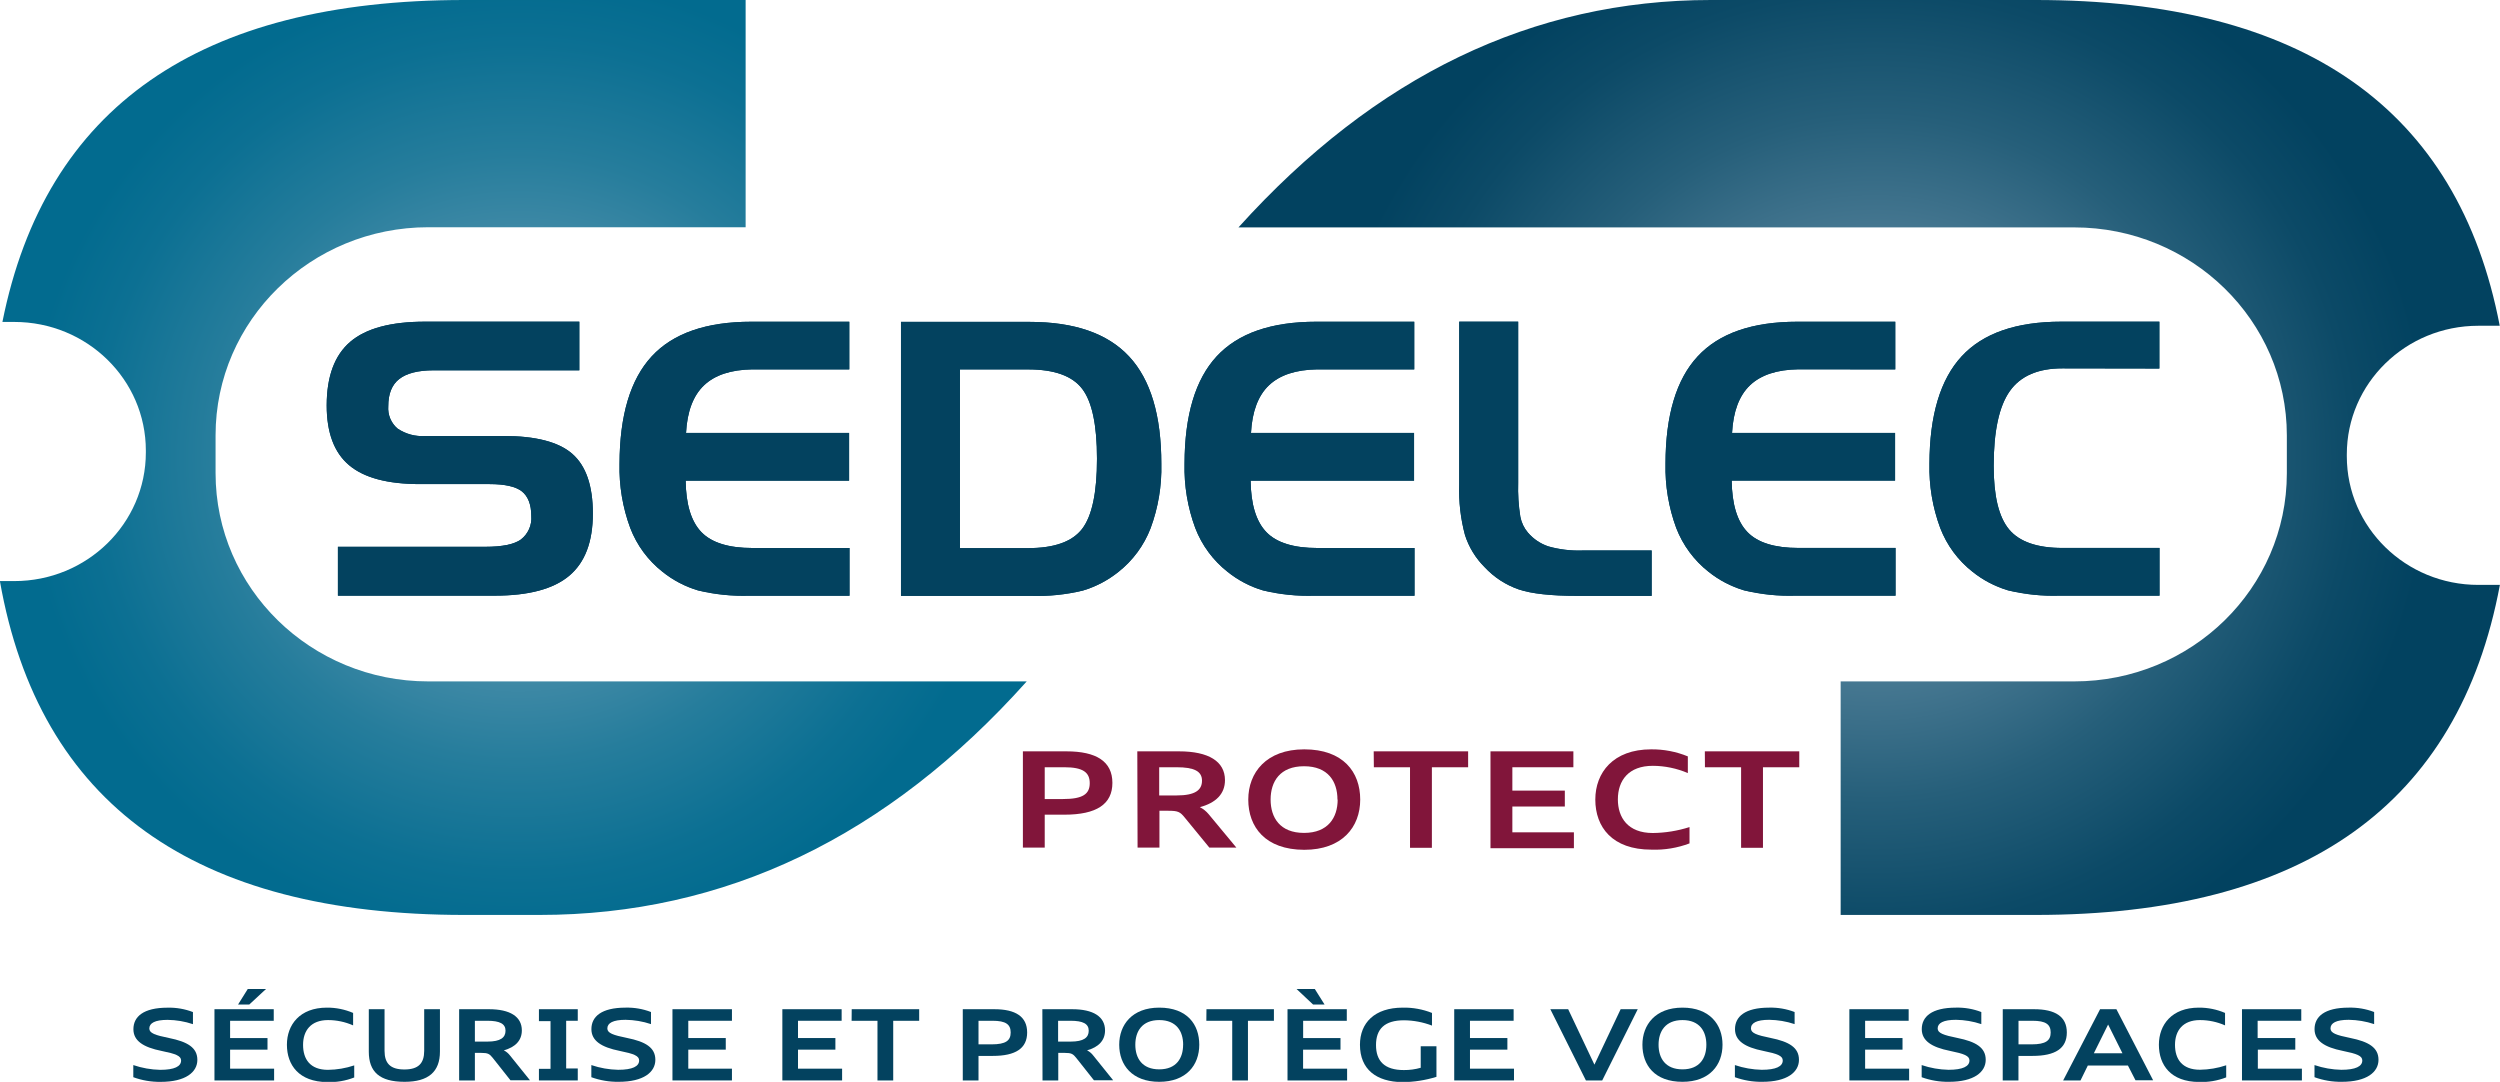 <svg width="171" height="74" viewBox="0 0 171 74" fill="none" xmlns="http://www.w3.org/2000/svg">
<g clip-path="url(#clip0_421_701)">
<path fill-rule="evenodd" clip-rule="evenodd" d="M29.295 46.608H70.228C60.697 57.257 49.585 62.582 36.892 62.582H31.764C13.27 62.582 2.679 54.97 -0.007 39.746H0.98C5.949 39.746 9.976 35.806 9.976 30.948V30.818C9.976 25.957 5.949 22.021 0.98 22.021H0.165C3.098 7.343 13.631 0.002 31.764 0H51.001V15.543H29.295C21.261 15.543 14.745 21.916 14.745 29.774V32.362C14.745 40.235 21.261 46.608 29.295 46.608Z" fill="url(#paint0_radial_421_701)"/>
<path d="M39.626 22.002H29.073C26.733 22.002 25.028 22.462 23.956 23.38C22.884 24.298 22.347 25.748 22.345 27.73C22.345 29.593 22.855 30.956 23.877 31.818C24.898 32.681 26.513 33.112 28.721 33.112H33.483C34.524 33.112 35.277 33.279 35.694 33.609C36.11 33.939 36.339 34.501 36.339 35.28C36.367 35.591 36.315 35.903 36.189 36.188C36.064 36.472 35.868 36.72 35.622 36.908C35.155 37.237 34.344 37.401 33.196 37.401H23.113V40.743H33.846C36.159 40.743 37.855 40.289 38.934 39.383C40.013 38.477 40.552 37.059 40.552 35.128C40.552 33.226 40.084 31.866 39.149 31.046C38.214 30.227 36.642 29.819 34.434 29.821H29.102C28.429 29.873 27.758 29.695 27.196 29.317C26.977 29.132 26.804 28.897 26.693 28.631C26.582 28.365 26.536 28.076 26.558 27.788C26.558 26.939 26.805 26.316 27.308 25.924C27.81 25.533 28.592 25.33 29.661 25.33H39.626V22.002Z" fill="#03425F"/>
<path d="M58.092 25.268V22.006H51.396C48.31 22.006 46.038 22.795 44.578 24.373C43.119 25.951 42.385 28.399 42.375 31.717C42.339 33.219 42.589 34.714 43.111 36.121C43.566 37.303 44.33 38.337 45.321 39.115C46.04 39.691 46.863 40.122 47.743 40.384C48.904 40.664 50.096 40.786 51.288 40.746H58.106V37.484H51.475C49.841 37.484 48.675 37.121 47.976 36.397C47.278 35.672 46.919 34.498 46.9 32.877H58.078V29.614H46.925C47.004 28.143 47.416 27.055 48.16 26.352C48.903 25.649 50.004 25.287 51.461 25.265L58.092 25.268Z" fill="#03425F"/>
<path d="M74.017 26.591C74.694 27.469 75.033 29.065 75.033 31.38C75.033 33.695 74.694 35.293 74.017 36.175C73.34 37.053 72.109 37.491 70.325 37.491H65.66V25.268H70.325C72.109 25.268 73.34 25.709 74.017 26.591ZM61.627 40.757H70.519C71.711 40.797 72.903 40.675 74.064 40.395C74.945 40.133 75.769 39.702 76.49 39.126C77.481 38.348 78.245 37.313 78.7 36.132C79.222 34.725 79.472 33.23 79.436 31.728C79.436 28.41 78.701 25.962 77.232 24.384C75.764 22.806 73.491 22.017 70.415 22.017H61.627V40.757Z" fill="#03425F"/>
<path d="M96.735 25.268V22.006H90.039C86.953 22.006 84.681 22.795 83.221 24.373C81.762 25.951 81.029 28.399 81.022 31.717C80.986 33.219 81.235 34.714 81.757 36.121C82.213 37.303 82.977 38.337 83.968 39.115C84.686 39.692 85.509 40.123 86.39 40.384C87.55 40.664 88.743 40.786 89.935 40.746H96.753V37.484H90.118C88.484 37.484 87.318 37.121 86.62 36.397C85.921 35.672 85.562 34.498 85.543 32.877H96.721V29.614H85.568C85.647 28.143 86.057 27.055 86.799 26.352C87.541 25.649 88.642 25.287 90.104 25.265L96.735 25.268Z" fill="#03425F"/>
<path d="M112.973 40.757V37.654H108.225C107.445 37.68 106.666 37.586 105.914 37.375C105.369 37.195 104.883 36.867 104.508 36.429C104.244 36.118 104.066 35.743 103.991 35.342C103.868 34.576 103.819 33.8 103.844 33.025V22.002H99.81V33.152C99.771 34.314 99.904 35.474 100.205 36.596C100.471 37.426 100.932 38.18 101.547 38.792C102.19 39.485 102.991 40.008 103.88 40.315C104.752 40.608 106.079 40.757 107.873 40.757H112.973Z" fill="#03425F"/>
<path d="M129.637 25.268V22.006H122.941C119.86 22.006 117.587 22.795 116.123 24.373C114.659 25.951 113.925 28.399 113.92 31.717C113.886 33.218 114.136 34.711 114.655 36.117C115.112 37.298 115.876 38.333 116.866 39.111C117.587 39.687 118.41 40.118 119.292 40.38C120.452 40.66 121.644 40.782 122.837 40.743H129.655V37.48H123.02C121.388 37.48 120.223 37.118 119.525 36.393C118.826 35.668 118.468 34.495 118.448 32.873H129.623V29.611H118.473C118.552 28.139 118.963 27.052 119.704 26.349C120.446 25.645 121.546 25.283 123.006 25.261L129.637 25.268Z" fill="#03425F"/>
<path d="M147.701 25.207V22.002H140.998C137.912 22.002 135.639 22.791 134.18 24.369C132.72 25.947 131.985 28.395 131.973 31.713C131.938 33.216 132.189 34.711 132.712 36.117C133.167 37.299 133.931 38.334 134.923 39.111C135.643 39.687 136.467 40.118 137.348 40.38C138.509 40.66 139.701 40.782 140.894 40.743H147.711V37.48H141.077C139.347 37.48 138.129 37.059 137.424 36.215C136.718 35.372 136.366 33.922 136.369 31.866C136.369 29.495 136.736 27.79 137.47 26.751C138.205 25.712 139.407 25.194 141.077 25.196L147.701 25.207Z" fill="#03425F"/>
<path d="M39.626 22.002H29.073C26.733 22.002 25.028 22.462 23.956 23.38C22.884 24.298 22.347 25.748 22.345 27.73C22.345 29.593 22.855 30.956 23.877 31.818C24.898 32.681 26.513 33.112 28.721 33.112H33.483C34.524 33.112 35.277 33.279 35.694 33.609C36.11 33.939 36.339 34.501 36.339 35.28C36.367 35.591 36.315 35.903 36.189 36.188C36.064 36.472 35.868 36.72 35.622 36.908C35.155 37.237 34.344 37.401 33.196 37.401H23.113V40.743H33.846C36.159 40.743 37.855 40.289 38.934 39.383C40.013 38.477 40.552 37.059 40.552 35.128C40.552 33.226 40.084 31.866 39.149 31.046C38.214 30.227 36.642 29.819 34.434 29.821H29.102C28.429 29.873 27.758 29.695 27.196 29.317C26.977 29.132 26.804 28.897 26.693 28.631C26.582 28.365 26.536 28.076 26.558 27.788C26.558 26.939 26.805 26.316 27.308 25.924C27.81 25.533 28.592 25.33 29.661 25.33H39.626V22.002Z" fill="#03425F"/>
<path d="M58.092 25.268V22.006H51.396C48.31 22.006 46.038 22.795 44.578 24.373C43.119 25.951 42.385 28.399 42.375 31.717C42.339 33.219 42.589 34.714 43.111 36.121C43.566 37.303 44.33 38.337 45.321 39.115C46.04 39.691 46.863 40.122 47.743 40.384C48.904 40.664 50.096 40.786 51.288 40.746H58.106V37.484H51.475C49.841 37.484 48.675 37.121 47.976 36.397C47.278 35.672 46.919 34.498 46.9 32.877H58.078V29.614H46.925C47.004 28.143 47.416 27.055 48.16 26.352C48.903 25.649 50.004 25.287 51.461 25.265L58.092 25.268Z" fill="#03425F"/>
<path d="M74.017 26.591C74.694 27.469 75.033 29.065 75.033 31.38C75.033 33.695 74.694 35.293 74.017 36.175C73.34 37.053 72.109 37.491 70.325 37.491H65.66V25.268H70.325C72.109 25.268 73.34 25.709 74.017 26.591ZM61.627 40.757H70.519C71.711 40.797 72.903 40.675 74.064 40.395C74.945 40.133 75.769 39.702 76.49 39.126C77.481 38.348 78.245 37.313 78.7 36.132C79.222 34.725 79.472 33.23 79.436 31.728C79.436 28.41 78.701 25.962 77.232 24.384C75.764 22.806 73.491 22.017 70.415 22.017H61.627V40.757Z" fill="#03425F"/>
<path d="M96.735 25.268V22.006H90.039C86.953 22.006 84.681 22.795 83.221 24.373C81.762 25.951 81.029 28.399 81.022 31.717C80.986 33.219 81.235 34.714 81.757 36.121C82.213 37.303 82.977 38.337 83.968 39.115C84.686 39.692 85.509 40.123 86.39 40.384C87.55 40.664 88.743 40.786 89.935 40.746H96.753V37.484H90.118C88.484 37.484 87.318 37.121 86.62 36.397C85.921 35.672 85.562 34.498 85.543 32.877H96.721V29.614H85.568C85.647 28.143 86.057 27.055 86.799 26.352C87.541 25.649 88.642 25.287 90.104 25.265L96.735 25.268Z" fill="#03425F"/>
<path d="M112.973 40.757V37.654H108.225C107.445 37.68 106.666 37.586 105.914 37.375C105.369 37.195 104.883 36.867 104.508 36.429C104.244 36.118 104.066 35.743 103.991 35.342C103.868 34.576 103.819 33.8 103.844 33.025V22.002H99.81V33.152C99.771 34.314 99.904 35.474 100.205 36.596C100.471 37.426 100.932 38.18 101.547 38.792C102.19 39.485 102.991 40.008 103.88 40.315C104.752 40.608 106.079 40.757 107.873 40.757H112.973Z" fill="#03425F"/>
<path d="M129.637 25.268V22.006H122.941C119.86 22.006 117.587 22.795 116.123 24.373C114.659 25.951 113.925 28.399 113.92 31.717C113.886 33.218 114.136 34.711 114.655 36.117C115.112 37.298 115.876 38.333 116.866 39.111C117.587 39.687 118.41 40.118 119.292 40.38C120.452 40.66 121.644 40.782 122.837 40.743H129.655V37.48H123.02C121.388 37.48 120.223 37.118 119.525 36.393C118.826 35.668 118.468 34.495 118.448 32.873H129.623V29.611H118.473C118.552 28.139 118.963 27.052 119.704 26.349C120.446 25.645 121.546 25.283 123.006 25.261L129.637 25.268Z" fill="#03425F"/>
<path d="M147.701 25.207V22.002H140.998C137.912 22.002 135.639 22.791 134.18 24.369C132.72 25.947 131.985 28.395 131.973 31.713C131.938 33.216 132.189 34.711 132.712 36.117C133.167 37.299 133.931 38.334 134.923 39.111C135.643 39.687 136.467 40.118 137.348 40.38C138.509 40.66 139.701 40.782 140.894 40.743H147.711V37.48H141.077C139.347 37.48 138.129 37.059 137.424 36.215C136.718 35.372 136.366 33.922 136.369 31.866C136.369 29.495 136.736 27.79 137.47 26.751C138.205 25.712 139.407 25.194 141.077 25.196L147.701 25.207Z" fill="#03425F"/>
<path fill-rule="evenodd" clip-rule="evenodd" d="M169.518 22.282C164.548 22.282 160.522 26.222 160.522 31.079V31.209C160.522 36.07 164.548 40.007 169.518 40.007H170.993C168.177 55.057 157.587 62.582 139.221 62.582H125.901V46.608H141.87C149.908 46.608 156.42 40.235 156.42 32.373V29.785C156.42 21.926 149.908 15.554 141.87 15.554H84.711C94.064 5.185 104.835 0 117.024 0H139.229C157.546 0 168.131 7.427 170.982 22.282H169.518Z" fill="url(#paint1_radial_421_701)"/>
<path d="M69.966 51.392H72.948C74.993 51.392 76.088 52.085 76.088 53.549C76.088 55.013 74.993 55.724 72.808 55.724H71.459V57.978H69.966V51.392ZM71.459 52.48V54.654H72.715C74.071 54.654 74.538 54.31 74.538 53.567C74.538 52.824 74.064 52.48 72.808 52.48H71.459Z" fill="#81153A"/>
<path d="M77.792 51.392H80.645C82.662 51.392 83.788 52.074 83.788 53.364C83.788 54.303 83.164 54.919 82.07 55.209C82.301 55.326 82.506 55.49 82.672 55.691L84.567 57.975H82.719L81.043 55.93C80.72 55.528 80.58 55.456 79.902 55.456H79.306V57.975H77.81L77.792 51.392ZM79.289 52.48V54.408H80.487C81.743 54.408 82.217 54.046 82.217 53.397C82.217 52.748 81.668 52.48 80.487 52.48H79.289Z" fill="#81153A"/>
<path d="M85.382 54.691C85.382 52.846 86.616 51.255 89.21 51.255C91.876 51.255 93.039 52.809 93.039 54.691C93.039 56.572 91.801 58.127 89.21 58.127C86.541 58.12 85.382 56.565 85.382 54.691ZM91.482 54.691C91.482 53.455 90.84 52.411 89.196 52.411C87.552 52.411 86.91 53.455 86.91 54.691C86.91 55.927 87.549 56.971 89.196 56.971C90.843 56.971 91.496 55.92 91.496 54.691H91.482Z" fill="#81153A"/>
<path d="M93.961 51.392H100.42V52.48H97.941V57.989H96.445V52.48H93.972L93.961 51.392Z" fill="#81153A"/>
<path d="M101.949 51.392H107.619V52.48H103.445V54.078H107.034V55.166H103.445V56.931H107.655V58.018H101.949V51.392Z" fill="#81153A"/>
<path d="M109.119 54.691C109.119 52.846 110.346 51.255 112.937 51.255C113.797 51.246 114.651 51.41 115.448 51.737V52.878C114.69 52.554 113.875 52.385 113.051 52.382C111.404 52.382 110.662 53.371 110.662 54.68C110.662 55.916 111.34 56.978 113.051 56.978C113.904 56.969 114.751 56.832 115.563 56.572V57.688C114.732 58.002 113.848 58.148 112.962 58.116C110.27 58.12 109.119 56.565 109.119 54.691Z" fill="#81153A"/>
<path d="M116.611 51.392H123.07V52.48H120.587V57.989H119.091V52.48H116.618L116.611 51.392Z" fill="#81153A"/>
<path d="M9.118 73.681V72.851C9.709 73.053 10.328 73.163 10.952 73.177C11.938 73.177 12.387 72.942 12.387 72.539C12.387 72.224 12.028 72.082 11.066 71.887C9.789 71.633 9.125 71.187 9.125 70.397C9.125 69.549 9.796 68.925 11.465 68.925C12.056 68.91 12.645 69.013 13.198 69.226V70.053C12.639 69.865 12.054 69.766 11.465 69.759C10.6 69.759 10.213 69.98 10.213 70.35C10.213 70.665 10.607 70.807 11.558 70.999C12.832 71.256 13.499 71.658 13.499 72.496C13.499 73.333 12.699 74 10.988 74C10.351 74.008 9.717 73.9 9.118 73.681Z" fill="#03425F"/>
<path d="M14.669 69.03H18.724V69.821H15.739V71.002H18.297V71.796H15.739V73.097H18.749V73.902H14.669V69.03ZM16.948 67.646H18.197L17.052 68.708H16.284L16.948 67.646Z" fill="#03425F"/>
<path d="M19.625 71.459C19.625 70.096 20.504 68.922 22.359 68.922C22.975 68.918 23.586 69.041 24.153 69.284V70.136C23.612 69.897 23.028 69.774 22.438 69.773C21.261 69.773 20.73 70.498 20.73 71.47C20.73 72.441 21.207 73.177 22.434 73.177C23.044 73.17 23.65 73.067 24.229 72.873V73.699C23.637 73.931 23.004 74.038 22.37 74.014C20.45 73.996 19.625 72.851 19.625 71.459Z" fill="#03425F"/>
<path d="M25.226 71.93V69.03H26.303V71.876C26.303 72.735 26.701 73.152 27.659 73.152C28.617 73.152 29.015 72.735 29.015 71.876V69.03H30.092V71.93C30.092 73.308 29.306 73.996 27.674 73.996C25.951 73.996 25.226 73.308 25.226 71.93Z" fill="#03425F"/>
<path d="M31.405 69.03H33.447C34.883 69.03 35.694 69.534 35.694 70.48C35.694 71.169 35.248 71.626 34.463 71.843C34.632 71.93 34.779 72.054 34.893 72.206L36.25 73.891H34.915L33.72 72.38C33.487 72.086 33.386 72.017 32.902 72.017H32.482V73.902H31.405V69.03ZM32.482 69.821V71.245H33.34C34.237 71.245 34.578 70.97 34.578 70.499C34.578 70.027 34.183 69.821 33.34 69.821H32.482Z" fill="#03425F"/>
<path d="M36.863 69.03H39.519V69.821H38.726V73.083H39.519V73.902H36.863V73.108H37.656V69.846H36.863V69.03Z" fill="#03425F"/>
<path d="M40.448 73.681V72.851C41.039 73.052 41.658 73.161 42.282 73.174C43.265 73.174 43.717 72.938 43.717 72.536C43.717 72.22 43.358 72.079 42.393 71.883C41.119 71.629 40.452 71.183 40.452 70.393C40.452 69.545 41.123 68.922 42.791 68.922C43.384 68.907 43.974 69.009 44.528 69.222V70.049C43.967 69.862 43.382 69.763 42.791 69.755C41.93 69.755 41.542 69.977 41.542 70.346C41.542 70.662 41.934 70.803 42.885 70.995C44.162 71.252 44.826 71.655 44.826 72.492C44.826 73.329 44.029 73.996 42.314 73.996C41.678 74.005 41.046 73.898 40.448 73.681Z" fill="#03425F"/>
<path d="M45.996 69.03H50.065V69.821H47.079V71.002H49.642V71.796H47.079V73.097H50.065V73.902H45.996V69.03Z" fill="#03425F"/>
<path d="M53.513 69.03H57.568V69.821H54.583V71.002H57.141V71.796H54.583V73.097H57.6V73.902H53.513V69.03Z" fill="#03425F"/>
<path d="M58.257 69.03H62.872V69.821H61.096V73.902H60.019V69.821H58.25L58.257 69.03Z" fill="#03425F"/>
<path d="M65.854 69.03H68.007C69.471 69.03 70.257 69.538 70.257 70.622C70.257 71.706 69.471 72.224 67.91 72.224H66.93V73.902H65.854V69.03ZM66.93 69.821V71.434H67.827C68.8 71.434 69.13 71.176 69.13 70.622C69.13 70.067 68.793 69.821 67.895 69.821H66.93Z" fill="#03425F"/>
<path d="M71.297 69.03H73.339C74.774 69.03 75.585 69.534 75.585 70.48C75.585 71.169 75.14 71.626 74.355 71.843C74.524 71.929 74.671 72.053 74.785 72.206L76.141 73.891H74.825L73.63 72.38C73.396 72.086 73.296 72.017 72.811 72.017H72.385V73.902H71.308L71.297 69.03ZM72.374 69.821V71.245H73.231C74.129 71.245 74.469 70.97 74.469 70.499C74.469 70.027 74.075 69.821 73.231 69.821H72.374Z" fill="#03425F"/>
<path d="M76.554 71.459C76.554 70.096 77.437 68.922 79.292 68.922C81.201 68.922 82.03 70.071 82.03 71.459C82.03 72.847 81.147 73.996 79.292 73.996C77.437 73.996 76.554 72.851 76.554 71.459ZM80.928 71.459C80.928 70.546 80.469 69.773 79.292 69.773C78.115 69.773 77.656 70.546 77.656 71.459C77.656 72.373 78.115 73.144 79.292 73.144C80.469 73.144 80.925 72.373 80.925 71.459H80.928Z" fill="#03425F"/>
<path d="M82.522 69.03H87.136V69.821H85.36V73.902H84.284V69.821H82.514L82.522 69.03Z" fill="#03425F"/>
<path d="M88.066 69.03H92.121V69.821H89.135V71.002H91.69V71.796H89.131V73.097H92.142V73.902H88.066V69.03ZM88.683 67.646H89.932L90.599 68.708H89.813L88.683 67.646Z" fill="#03425F"/>
<path d="M93.021 71.459C93.021 69.977 94.008 68.922 95.953 68.922C96.635 68.909 97.313 69.032 97.948 69.284V70.15C97.337 69.916 96.689 69.794 96.035 69.788C94.697 69.788 94.119 70.39 94.119 71.484C94.119 72.579 94.704 73.192 96.021 73.192C96.412 73.196 96.801 73.143 97.177 73.036V71.564H98.253V73.656C97.498 73.89 96.714 74.012 95.924 74.018C94.148 73.996 93.021 73.152 93.021 71.459Z" fill="#03425F"/>
<path d="M99.469 69.03H103.532V69.821H100.546V71.002H103.105V71.796H100.546V73.097H103.557V73.902H99.469V69.03Z" fill="#03425F"/>
<path d="M106.043 69.03H107.263L109.058 72.822L110.852 69.03H112.022L109.592 73.902H108.476L106.043 69.03Z" fill="#03425F"/>
<path d="M112.341 71.459C112.341 70.096 113.227 68.922 115.082 68.922C116.938 68.922 117.82 70.071 117.82 71.459C117.82 72.847 116.934 73.996 115.082 73.996C113.173 73.996 112.341 72.851 112.341 71.459ZM116.715 71.459C116.715 70.546 116.256 69.773 115.082 69.773C113.909 69.773 113.446 70.546 113.446 71.459C113.446 72.373 113.906 73.144 115.082 73.144C116.259 73.144 116.715 72.373 116.715 71.459Z" fill="#03425F"/>
<path d="M118.667 73.681V72.851C119.26 73.052 119.879 73.16 120.504 73.174C121.488 73.174 121.94 72.938 121.94 72.536C121.94 72.22 121.581 72.079 120.616 71.883C119.338 71.629 118.674 71.183 118.674 70.393C118.674 69.545 119.345 68.922 121.014 68.922C121.607 68.907 122.197 69.01 122.751 69.222V70.049C122.19 69.862 121.604 69.763 121.014 69.755C120.149 69.755 119.765 69.977 119.765 70.346C119.765 70.662 120.156 70.803 121.107 70.995C122.385 71.252 123.049 71.655 123.049 72.492C123.049 73.329 122.252 73.996 120.537 73.996C119.9 74.005 119.267 73.898 118.667 73.681Z" fill="#03425F"/>
<path d="M126.497 69.03H130.552V69.821H127.574V71.002H130.132V71.796H127.574V73.097H130.584V73.902H126.497V69.03Z" fill="#03425F"/>
<path d="M131.442 73.681V72.851C132.033 73.051 132.652 73.16 133.275 73.174C134.259 73.174 134.711 72.938 134.711 72.536C134.711 72.22 134.352 72.079 133.39 71.883C132.113 71.629 131.449 71.184 131.449 70.393C131.449 69.545 132.12 68.922 133.789 68.922C134.38 68.907 134.969 69.009 135.522 69.223V70.049C134.962 69.862 134.378 69.763 133.789 69.755C132.924 69.755 132.536 69.977 132.536 70.346C132.536 70.662 132.931 70.803 133.882 70.995C135.156 71.252 135.823 71.655 135.823 72.492C135.823 73.329 135.023 73.996 133.311 73.996C132.674 74.006 132.041 73.899 131.442 73.681Z" fill="#03425F"/>
<path d="M136.989 69.03H139.125C140.589 69.03 141.371 69.538 141.371 70.622C141.371 71.706 140.589 72.224 139.024 72.224H138.062V73.902H136.986L136.989 69.03ZM138.066 69.821V71.434H138.963C139.932 71.434 140.266 71.176 140.266 70.622C140.266 70.067 139.925 69.821 139.028 69.821H138.066Z" fill="#03425F"/>
<path d="M143.646 69.03H144.762L147.274 73.891H146.068L145.551 72.884H142.806L142.307 73.902H141.12L143.646 69.03ZM143.219 72.043H145.175L144.195 70.078L143.219 72.043Z" fill="#03425F"/>
<path d="M147.668 71.459C147.668 70.096 148.548 68.922 150.399 68.922C151.015 68.918 151.626 69.041 152.193 69.284V70.136C151.652 69.897 151.068 69.774 150.478 69.773C149.301 69.773 148.77 70.499 148.77 71.47C148.77 72.441 149.254 73.17 150.478 73.17C151.088 73.162 151.693 73.06 152.272 72.865V73.692C151.679 73.924 151.046 74.031 150.41 74.007C148.483 73.996 147.668 72.851 147.668 71.459Z" fill="#03425F"/>
<path d="M153.352 69.03H157.407V69.821H154.422V71.002H156.998V71.796H154.436V73.097H157.45V73.902H153.352V69.03Z" fill="#03425F"/>
<path d="M158.312 73.681V72.851C158.903 73.052 159.521 73.161 160.145 73.174C161.128 73.174 161.581 72.938 161.581 72.536C161.581 72.22 161.222 72.079 160.256 71.883C158.983 71.629 158.315 71.184 158.315 70.393C158.315 69.545 158.986 68.922 160.655 68.922C161.248 68.907 161.838 69.009 162.391 69.222V70.049C161.831 69.862 161.245 69.763 160.655 69.755C159.794 69.755 159.406 69.977 159.406 70.346C159.406 70.662 159.797 70.803 160.748 70.995C162.025 71.252 162.689 71.655 162.689 72.492C162.689 73.329 161.893 73.996 160.177 73.996C159.542 74.005 158.91 73.898 158.312 73.681Z" fill="#03425F"/>
</g>
<defs>
<radialGradient id="paint0_radial_421_701" cx="0" cy="0" r="1" gradientUnits="userSpaceOnUse" gradientTransform="translate(35.442 31.319) scale(33.616 32.879)">
<stop stop-color="#8AAEC2"/>
<stop offset="0.34" stop-color="#5192AD"/>
<stop offset="0.63" stop-color="#267D9C"/>
<stop offset="0.86" stop-color="#0C7093"/>
<stop offset="1" stop-color="#026B8F"/>
</radialGradient>
<radialGradient id="paint1_radial_421_701" cx="0" cy="0" r="1" gradientUnits="userSpaceOnUse" gradientTransform="translate(128.261 31.319) scale(38.011 37.178)">
<stop stop-color="#8AAEC2"/>
<stop offset="0.34" stop-color="#518099"/>
<stop offset="0.63" stop-color="#265F7A"/>
<stop offset="0.86" stop-color="#0C4A67"/>
<stop offset="1" stop-color="#024260"/>
</radialGradient>
<clipPath id="clip0_421_701">
<rect width="171" height="74" fill="white"/>
</clipPath>
</defs>
</svg>
